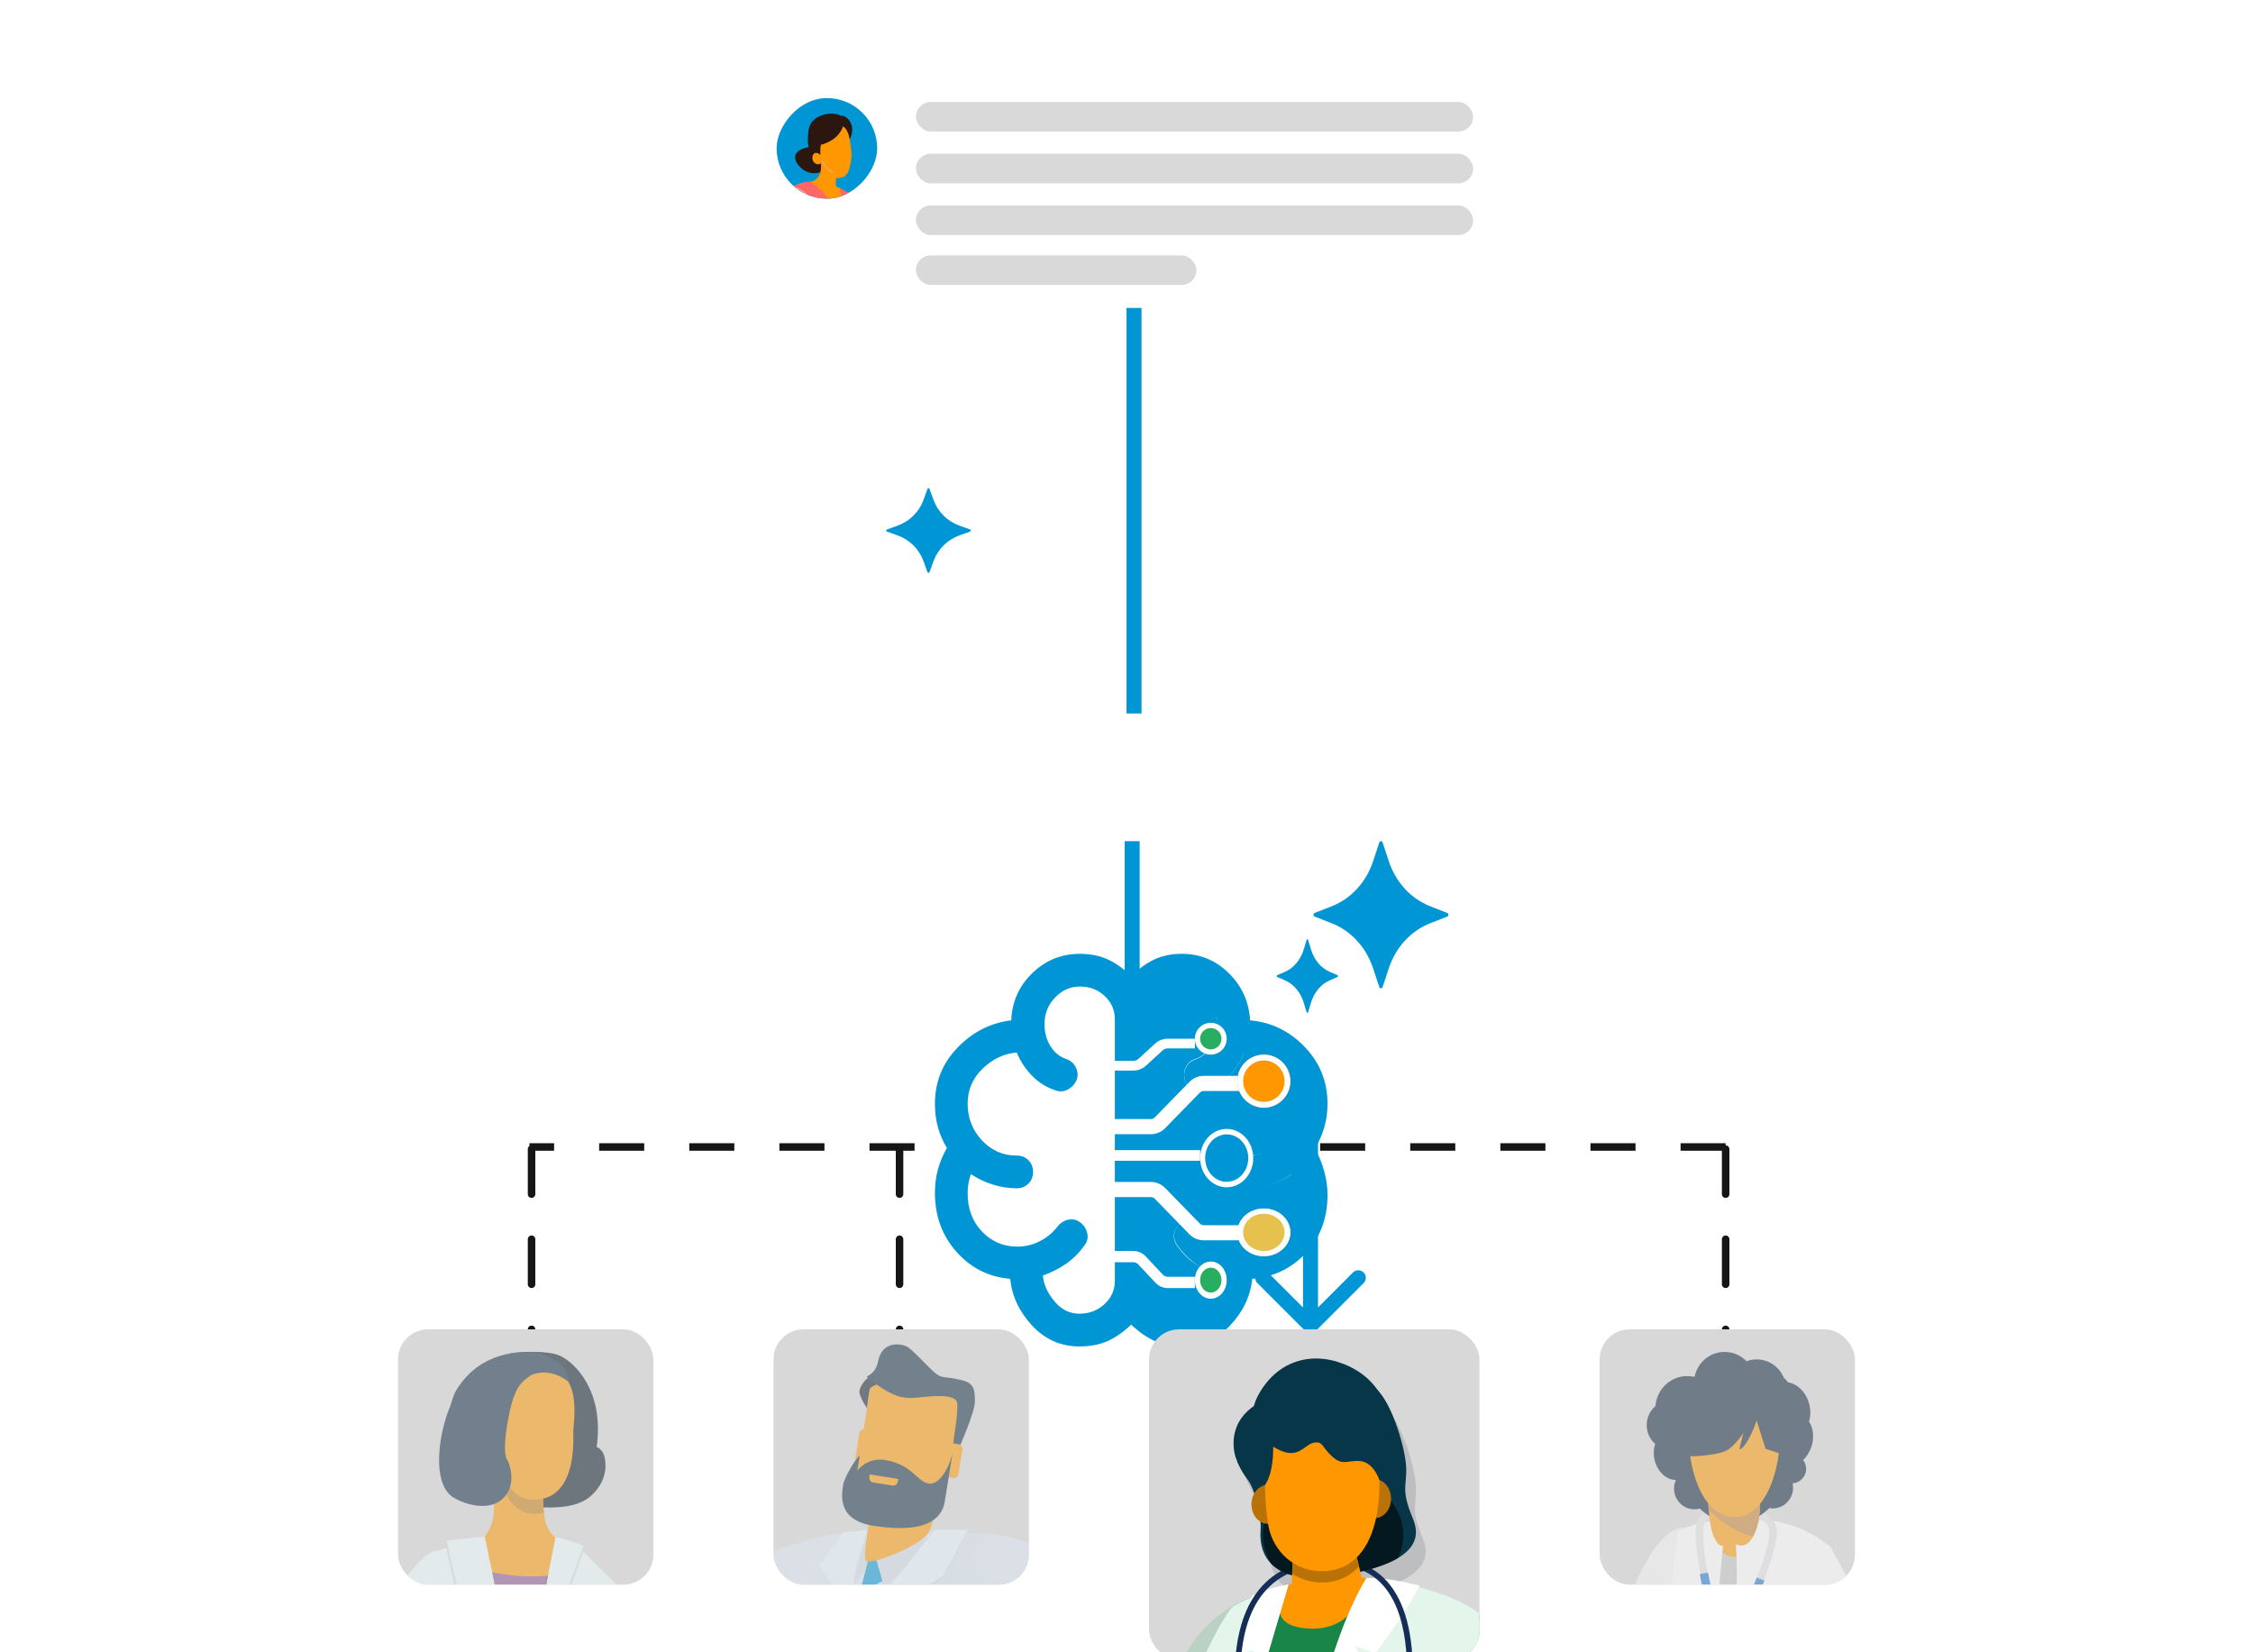 <svg width="300" height="220" viewBox="0 0 300 220" fill="none" xmlns="http://www.w3.org/2000/svg">
<g clip-path="url(#clip0_839_1915)">
<path d="M119.78 153.001L119.78 177" stroke="#161616" stroke-linecap="round" stroke-dasharray="6 6"/>
<path d="M229.78 153.001L229.78 177" stroke="#161616" stroke-linecap="round" stroke-dasharray="6 6"/>
<path d="M229.78 152.718L70.5 152.718" stroke="#161616" stroke-dasharray="6 6"/>
<path d="M70.78 153L70.78 177" stroke="#161616" stroke-linecap="round" stroke-dasharray="6 6"/>
<path d="M149.752 113L149.752 112L151.752 112L151.752 113L150.752 113L149.752 113ZM150.752 152.5L150.752 153.5L149.752 153.5L149.752 152.5L150.752 152.5ZM174.5 152.5L174.5 151.5L175.5 151.5L175.5 152.5L174.5 152.5ZM175.207 177.207C174.817 177.598 174.184 177.598 173.793 177.207L167.429 170.843C167.039 170.453 167.039 169.819 167.429 169.429C167.82 169.038 168.453 169.038 168.843 169.429L174.5 175.086L180.157 169.429C180.548 169.038 181.181 169.038 181.571 169.429C181.962 169.819 181.962 170.453 181.571 170.843L175.207 177.207ZM150.752 113L151.752 113L151.752 152.5L150.752 152.5L149.752 152.5L149.752 113L150.752 113ZM150.752 152.5L150.752 151.5L174.5 151.5L174.5 152.5L174.5 153.5L150.752 153.5L150.752 152.5ZM174.5 152.5L175.5 152.5L175.5 176.5L174.5 176.5L173.5 176.5L173.5 152.5L174.5 152.5Z" fill="#0096D6"/>
<g filter="url(#filter0_dd_839_1915)">
<rect x="98" y="5" width="104" height="36" rx="6" fill="white"/>
<rect x="121.961" y="10.578" width="74.198" height="3.938" rx="1.969" fill="#D9D9D9"/>
<rect x="121.961" y="17.469" width="74.198" height="3.938" rx="1.969" fill="#D9D9D9"/>
<rect x="121.961" y="24.359" width="74.198" height="3.938" rx="1.969" fill="#D9D9D9"/>
<rect x="121.961" y="31" width="37.351" height="3.938" rx="1.969" fill="#D9D9D9"/>
<g clip-path="url(#clip1_839_1915)">
<rect width="13.392" height="13.392" rx="6.696" transform="matrix(-1 0 0 1 116.803 10.059)" fill="#0096D6"/>
<path d="M117.725 24.754C117.965 24.712 120.644 24.826 120.887 24.577C123.2 22.795 125.731 22.161 125.781 21.65C125.832 21.139 125.71 20.394 126.139 19.939C126.57 19.485 126.596 18.088 126.861 18.05C127.125 18.012 127.341 18.485 127.232 19.039C127.124 19.593 127.067 19.973 127.497 19.7C127.926 19.427 129.695 17.642 129.842 18.053C129.988 18.464 127.877 20.457 128.631 19.921C129.385 19.385 130.217 18.498 130.472 18.873C130.727 19.248 129.916 19.646 130.217 19.717C130.517 19.787 130.037 20.572 129.644 20.954C129.602 21.232 130.575 20.444 130.354 21.059C130.133 21.674 128.828 22.259 128.426 22.692C128.025 23.124 126.482 23.569 126.289 23.643C126.089 23.769 121.319 27.778 120.597 27.931C119.874 28.082 117.472 27.855 117.472 27.855C117.472 27.855 116.735 27.408 116.732 27.252C116.73 27.096 117.726 24.755 117.726 24.755L117.725 24.754Z" fill="#FF9800"/>
<path d="M111.808 22.013C113.48 23.059 117.837 24.602 117.837 24.602C117.787 25.723 117.47 27.854 117.47 27.854C116.216 29.223 113.919 29.503 113.919 29.503C113.261 31.311 112.629 32.423 112.053 32.376C110.563 32.465 106.444 31.93 106.174 31.656C105.851 31.997 103.459 30.824 103.482 30.672C103.214 27.249 103.841 23.297 105.092 22.2C106.344 21.103 107.904 21.199 107.904 21.199L111.807 22.014L111.808 22.013Z" fill="#FF6666"/>
<path d="M113.065 15.666C114.236 13.682 112.623 12.235 112.01 12.436C110.702 11.697 107.907 12.312 107.667 14.318C107.427 16.325 107.719 16.582 107.719 16.582C106.146 16.834 105.131 17.772 106.545 19.247C107.958 20.721 109.756 19.745 109.756 19.745L113.065 15.668L113.065 15.666Z" fill="#2B1710"/>
<path d="M112.256 13.822C111.592 15.804 109.325 16.274 109.297 16.27C109.162 17.047 109.262 17.617 109.262 17.617C108.637 17.115 108.161 17.374 108.174 18.067C108.188 18.759 108.991 19.112 109.303 18.711C109.447 19.899 109.062 21.002 107.905 21.199C110.608 22.885 111.914 26.268 111.914 26.268C112.296 24.224 111.808 22.013 111.808 22.013C111.45 21.94 111.127 22.013 111.357 20.718C112.27 20.719 112.517 20.502 112.809 20.099C113.102 19.695 113.514 18.103 113.347 17.009C113.18 15.916 113.137 14.372 112.256 13.823L112.256 13.822Z" fill="#FF9800"/>
<g style="mix-blend-mode:multiply">
<path d="M110.898 19.973C110.919 19.976 110.941 19.965 110.95 19.944C110.961 19.919 110.95 19.89 110.924 19.879C110.482 19.685 109.879 19.269 109.532 18.385L109.526 18.371C109.516 18.346 109.488 18.334 109.462 18.343C109.437 18.353 109.425 18.382 109.434 18.407L109.44 18.422C109.8 19.336 110.424 19.768 110.885 19.969C110.889 19.97 110.893 19.972 110.897 19.973L110.898 19.973Z" fill="#E0B3A8"/>
</g>
<g style="mix-blend-mode:multiply">
<path d="M106.303 31.142C106.329 31.146 106.354 31.129 106.359 31.104C106.36 31.094 106.573 30.082 107.678 28.309C108.473 27.033 108.745 25.578 108.405 24.419C108.097 23.369 107.322 22.543 106.102 21.966C106.078 21.954 106.048 21.965 106.037 21.99C106.025 22.014 106.036 22.044 106.06 22.055C107.253 22.62 108.01 23.425 108.311 24.448C108.644 25.58 108.376 27.005 107.594 28.258C106.479 30.048 106.264 31.075 106.263 31.085C106.257 31.111 106.275 31.137 106.301 31.143C106.301 31.143 106.302 31.143 106.303 31.143L106.303 31.142Z" fill="#D1D1D1"/>
</g>
<g style="mix-blend-mode:multiply">
<path d="M113.956 29.169C113.977 29.173 113.999 29.162 114.008 29.141C114.024 29.106 114.399 28.266 114.198 27.503C114.15 27.322 114.055 27.078 113.944 26.796C113.592 25.896 113.061 24.538 113.384 23.415C113.391 23.389 113.377 23.362 113.351 23.355C113.325 23.347 113.298 23.362 113.29 23.389C112.957 24.544 113.496 25.921 113.853 26.831C113.962 27.111 114.057 27.353 114.103 27.529C114.295 28.258 113.923 29.093 113.919 29.101C113.908 29.125 113.919 29.155 113.943 29.166C113.948 29.167 113.952 29.169 113.956 29.169Z" fill="#D1D1D1"/>
</g>
</g>
</g>
<path d="M151 41L151 95" stroke="#0096D6" stroke-width="2"/>
<g filter="url(#filter1_ddddd_839_1915)">
<path d="M143.824 75.238C142.555 75.238 141.443 75.725 140.49 76.697C139.537 77.671 139.062 78.862 139.062 80.274C139.062 81.394 139.331 82.379 139.867 83.231C140.405 84.082 141.112 84.654 141.993 84.946C142.578 85.141 143.006 85.518 143.275 86.077C143.544 86.636 143.58 87.185 143.385 87.719C143.141 88.302 142.737 88.74 142.176 89.033C141.616 89.326 141.042 89.35 140.454 89.107C139.282 88.718 138.257 88.072 137.378 87.172C136.499 86.271 135.815 85.237 135.326 84.069C133.617 84.214 132.09 84.933 130.747 86.222C129.404 87.512 128.731 89.082 128.731 90.93C128.731 92.778 129.366 94.458 130.635 95.821C131.905 97.184 133.468 97.865 135.324 97.865C135.959 97.865 136.483 98.073 136.898 98.486C137.313 98.9 137.522 99.422 137.522 100.055C137.522 100.687 137.313 101.21 136.898 101.625C136.483 102.039 135.959 102.246 135.324 102.246C134.201 102.246 133.113 102.076 132.064 101.735C131.014 101.395 130.048 100.933 129.169 100.347C129.023 100.736 128.913 101.15 128.839 101.588C128.765 102.025 128.729 102.463 128.729 102.901C128.729 104.995 129.377 106.709 130.671 108.049C131.965 109.387 133.541 110.055 135.396 110.055C136.47 110.055 137.484 109.812 138.437 109.325C139.39 108.838 140.183 108.181 140.818 107.354C141.208 106.867 141.697 106.563 142.284 106.443C142.87 106.322 143.408 106.454 143.896 106.845C144.385 107.233 144.69 107.72 144.811 108.306C144.933 108.889 144.8 109.425 144.408 109.912C143.724 110.886 142.906 111.7 141.953 112.356C141 113.013 139.962 113.536 138.838 113.925C138.937 115.093 139.448 116.237 140.377 117.357C141.305 118.476 142.428 119.037 143.747 119.037C145.065 119.037 146.189 118.61 147.117 117.759C148.045 116.907 148.509 115.873 148.509 114.656V79.619C148.509 78.402 148.059 77.369 147.155 76.516C146.251 75.665 145.139 75.238 143.821 75.238H143.824Z" fill="white"/>
<path d="M165.935 97.865C167.791 97.865 169.354 97.184 170.623 95.821C171.892 94.458 172.527 92.828 172.527 90.931C172.527 89.034 171.843 87.499 170.476 86.186C169.108 84.872 167.545 84.166 165.787 84.068C165.298 85.236 164.603 86.27 163.7 87.171C162.796 88.071 161.758 88.739 160.586 89.179C160 89.422 159.438 89.409 158.9 89.143C158.362 88.875 157.996 88.451 157.801 87.865C157.606 87.282 157.63 86.71 157.875 86.15C158.119 85.591 158.534 85.213 159.119 85.019C159.998 84.727 160.718 84.143 161.281 83.267C161.843 82.392 162.124 81.393 162.124 80.274C162.124 78.862 161.66 77.671 160.731 76.697C159.803 75.723 158.705 75.238 157.435 75.238C156.166 75.238 155.066 75.665 154.139 76.516C153.211 77.367 152.747 78.402 152.747 79.619V114.656C152.747 115.873 153.223 116.906 154.175 117.759C155.128 118.61 156.263 119.037 157.581 119.037C158.9 119.037 159.949 118.476 160.877 117.357C161.805 116.238 162.319 115.094 162.415 113.925C161.292 113.537 160.243 113.014 159.265 112.357C158.288 111.7 157.458 110.885 156.774 109.913C156.384 109.377 156.236 108.829 156.335 108.271C156.433 107.71 156.75 107.236 157.288 106.848C157.826 106.459 158.375 106.311 158.936 106.41C159.496 106.508 159.974 106.823 160.364 107.359C160.998 108.235 161.781 108.905 162.709 109.367C163.637 109.83 164.662 110.06 165.785 110.06C167.642 110.06 169.229 109.428 170.547 108.163C171.866 106.898 172.525 105.219 172.525 103.127C172.525 102.689 172.476 102.238 172.379 101.776C172.281 101.313 172.184 100.84 172.086 100.353C171.207 100.985 170.243 101.461 169.191 101.776C168.142 102.093 167.054 102.25 165.931 102.25C165.297 102.25 164.772 102.042 164.357 101.629C163.942 101.215 163.734 100.693 163.734 100.058C163.734 99.424 163.942 98.903 164.357 98.49C164.772 98.076 165.297 97.869 165.931 97.869L165.935 97.865Z" fill="#0096D6"/>
<path d="M172.755 103.446C172.755 103.011 172.706 102.562 172.611 102.103C172.514 101.643 172.418 101.172 172.321 100.688C171.453 101.316 170.501 101.789 169.463 102.103C168.426 102.418 167.352 102.573 166.243 102.573V102.095C167.307 102.095 168.334 101.946 169.324 101.645L169.325 101.644C170.313 101.346 171.217 100.897 172.042 100.3L172.642 99.865L172.788 100.593C172.837 100.835 172.885 101.073 172.933 101.308L173.077 102.003L173.078 102.005C173.179 102.494 173.232 102.975 173.232 103.446C173.232 105.635 172.542 107.437 171.132 108.798C169.74 110.142 168.054 110.818 166.099 110.818C164.922 110.818 163.836 110.574 162.848 110.078C161.86 109.583 161.029 108.865 160.359 107.934C160.035 107.485 159.666 107.254 159.253 107.181C158.849 107.11 158.434 107.207 157.988 107.532C157.54 107.858 157.309 108.227 157.237 108.643V108.643C157.166 109.048 157.263 109.464 157.587 109.912L157.589 109.915L157.591 109.918C158.234 110.837 159.011 111.607 159.927 112.227C160.858 112.856 161.857 113.358 162.928 113.731L163.277 113.852L163.247 114.222C163.142 115.502 162.584 116.729 161.62 117.899C160.63 119.101 159.467 119.743 157.998 119.743C156.582 119.743 155.347 119.278 154.316 118.35L154.316 118.35C153.28 117.416 152.747 116.262 152.747 114.909V80.072C152.747 78.724 153.265 77.569 154.275 76.635C155.279 75.707 156.482 75.238 157.854 75.238C159.246 75.238 160.454 75.781 161.454 76.838C162.46 77.9 162.96 79.204 162.96 80.724C162.96 81.92 162.661 83.004 162.052 83.958C161.446 84.909 160.652 85.566 159.668 85.895H159.667C159.217 86.046 158.912 86.327 158.725 86.757C158.543 87.177 158.515 87.596 158.64 88.033L158.667 88.12V88.121C158.821 88.585 159.098 88.905 159.511 89.113C159.912 89.313 160.323 89.328 160.781 89.136L160.789 89.133L160.797 89.13C161.89 88.717 162.857 88.09 163.702 87.243C164.551 86.391 165.202 85.415 165.661 84.312L165.791 83.999L166.128 84.018C167.987 84.123 169.636 84.878 171.062 86.257C172.502 87.65 173.233 89.298 173.233 91.319C173.233 93.323 172.563 95.062 171.226 96.507C169.929 97.91 168.327 98.641 166.447 98.69L166.441 98.696H166.243C165.732 98.696 165.339 98.86 165.026 99.174C164.713 99.488 164.55 99.88 164.55 100.395C164.55 100.909 164.713 101.304 165.026 101.618C165.339 101.932 165.732 102.095 166.243 102.095V102.573C165.617 102.573 165.098 102.367 164.689 101.956C164.279 101.545 164.073 101.025 164.073 100.395C164.073 99.764 164.279 99.246 164.689 98.835C165.098 98.424 165.617 98.218 166.243 98.218L166.247 98.214C168.023 98.214 169.527 97.578 170.758 96.307L170.877 96.182C172.091 94.869 172.717 93.306 172.755 91.495L172.757 91.319C172.757 89.492 172.123 88.003 170.855 86.724L170.731 86.601C169.38 85.295 167.837 84.593 166.101 84.496C165.619 85.657 164.932 86.686 164.04 87.581L163.871 87.746C163.019 88.558 162.05 89.168 160.964 89.578C160.422 89.805 159.9 89.807 159.399 89.589L159.3 89.542C158.768 89.276 158.407 88.853 158.215 88.272C158.022 87.692 158.046 87.123 158.288 86.566C158.529 86.01 158.939 85.635 159.517 85.442C160.33 85.169 161.006 84.642 161.545 83.86L161.651 83.7C162.172 82.884 162.448 81.96 162.48 80.931L162.483 80.724C162.483 79.364 162.053 78.21 161.193 77.259L161.109 77.167C160.192 76.199 159.107 75.717 157.854 75.717C156.6 75.717 155.514 76.141 154.599 76.987L154.514 77.067C153.654 77.898 153.224 78.9 153.224 80.072V114.909C153.224 116.119 153.693 117.146 154.634 117.994C155.546 118.814 156.626 119.238 157.876 119.263L157.998 119.265C159.259 119.265 160.271 118.741 161.166 117.697L161.252 117.594C162.14 116.516 162.644 115.415 162.761 114.291L162.771 114.182C161.732 113.82 160.756 113.341 159.843 112.744L159.661 112.623C158.695 111.97 157.876 111.159 157.201 110.193C156.84 109.693 156.689 109.184 156.752 108.664L156.767 108.56C156.858 108.038 157.138 107.591 157.611 107.219L157.708 107.145C158.239 106.759 158.782 106.612 159.335 106.71C159.889 106.807 160.36 107.121 160.746 107.654C161.372 108.524 162.145 109.191 163.061 109.65C163.921 110.081 164.864 110.31 165.892 110.337L166.099 110.339C167.875 110.339 169.402 109.749 170.679 108.569L170.802 108.453C172.104 107.196 172.755 105.526 172.755 103.446Z" fill="#0096D6"/>
<path d="M143.73 123.276C141.261 123.276 139.168 122.356 137.45 120.516C135.732 118.676 134.752 116.596 134.51 114.272C131.655 114.029 129.27 112.832 127.359 110.678C125.448 108.525 124.49 105.899 124.49 102.801C124.49 101.736 124.624 100.708 124.89 99.715C125.157 98.721 125.557 97.766 126.088 96.846C125.555 95.975 125.157 95.055 124.89 94.086C124.624 93.117 124.49 92.077 124.49 90.964C124.49 88.06 125.495 85.567 127.504 83.486C129.512 81.404 131.897 80.195 134.655 79.856C134.752 77.387 135.684 75.294 137.45 73.576C139.217 71.86 141.335 71 143.803 71C145.208 71 146.454 71.253 147.543 71.762C148.632 72.271 149.661 73.009 150.63 73.978C151.599 73.009 152.614 72.271 153.679 71.762C154.743 71.253 155.979 71 157.381 71C159.801 71 161.883 71.86 163.626 73.578C165.368 75.295 166.312 77.389 166.457 79.858C169.263 80.1 171.684 81.273 173.717 83.379C175.75 85.486 176.766 88.015 176.766 90.966C176.766 92.079 176.621 93.132 176.33 94.124C176.039 95.117 175.628 96.048 175.097 96.919C175.628 97.888 176.041 98.903 176.33 99.968C176.621 101.032 176.766 102.072 176.766 103.09C176.766 106.188 175.81 108.765 173.897 110.823C171.986 112.88 169.601 114.029 166.746 114.272C166.504 116.594 165.512 118.676 163.768 120.516C162.026 122.356 159.944 123.276 157.524 123.276C156.073 123.276 154.813 123.033 153.748 122.549C152.684 122.065 151.642 121.34 150.626 120.371C149.61 121.34 148.568 122.066 147.504 122.549C146.439 123.033 145.18 123.276 143.728 123.276H143.73ZM152.808 79.713V114.563C152.808 115.774 153.279 116.8 154.223 117.649C155.168 118.496 156.292 118.92 157.599 118.92C158.906 118.92 159.946 118.362 160.866 117.249C161.786 116.136 162.294 114.998 162.39 113.836C161.277 113.449 160.237 112.929 159.268 112.276C158.299 111.623 157.477 110.812 156.799 109.845C156.412 109.312 156.266 108.767 156.364 108.211C156.461 107.654 156.775 107.183 157.308 106.796C157.841 106.409 158.386 106.263 158.941 106.36C159.497 106.456 159.97 106.772 160.357 107.305C160.986 108.176 161.761 108.842 162.681 109.302C163.601 109.762 164.617 109.991 165.73 109.991C167.57 109.991 169.143 109.362 170.45 108.104C171.757 106.847 172.41 105.176 172.41 103.096C172.41 102.66 172.361 102.211 172.266 101.751C172.168 101.291 172.072 100.82 171.975 100.336C171.103 100.965 170.148 101.438 169.106 101.751C168.066 102.067 166.988 102.223 165.875 102.223C165.246 102.223 164.726 102.016 164.315 101.605C163.903 101.194 163.697 100.674 163.697 100.043C163.697 99.412 163.903 98.894 164.315 98.483C164.726 98.072 165.246 97.865 165.875 97.865C167.715 97.865 169.263 97.188 170.521 95.832C171.779 94.477 172.408 92.855 172.408 90.968C172.408 89.081 171.73 87.555 170.375 86.248C169.019 84.941 167.471 84.239 165.728 84.142C165.244 85.304 164.555 86.332 163.659 87.228C162.764 88.124 161.735 88.788 160.573 89.226C159.993 89.468 159.435 89.455 158.902 89.19C158.369 88.923 158.006 88.501 157.813 87.919C157.62 87.339 157.644 86.77 157.886 86.212C158.128 85.657 158.54 85.281 159.12 85.088C159.991 84.797 160.704 84.217 161.262 83.346C161.819 82.475 162.097 81.481 162.097 80.368C162.097 78.964 161.637 77.779 160.717 76.811C159.797 75.842 158.709 75.359 157.451 75.359C156.193 75.359 155.102 75.784 154.184 76.63C153.264 77.477 152.804 78.506 152.804 79.717L152.808 79.713ZM148.45 114.563V79.713C148.45 78.502 148.003 77.475 147.108 76.626C146.212 75.78 145.11 75.356 143.803 75.356C142.497 75.356 141.444 75.84 140.499 76.807C139.555 77.775 139.084 78.96 139.084 80.364C139.084 81.478 139.35 82.458 139.882 83.304C140.415 84.151 141.115 84.72 141.988 85.011C142.568 85.204 142.992 85.58 143.259 86.135C143.526 86.691 143.561 87.237 143.368 87.769C143.126 88.349 142.726 88.784 142.17 89.075C141.614 89.366 141.046 89.391 140.464 89.149C139.301 88.762 138.286 88.12 137.415 87.224C136.543 86.329 135.866 85.3 135.381 84.138C133.688 84.282 132.175 84.998 130.844 86.28C129.512 87.562 128.846 89.124 128.846 90.962C128.846 92.8 129.475 94.471 130.735 95.826C131.992 97.182 133.541 97.86 135.381 97.86C136.01 97.86 136.53 98.066 136.941 98.477C137.353 98.888 137.559 99.408 137.559 100.037C137.559 100.666 137.353 101.186 136.941 101.599C136.53 102.01 136.01 102.217 135.381 102.217C134.268 102.217 133.19 102.048 132.15 101.708C131.11 101.37 130.153 100.91 129.281 100.328C129.137 100.715 129.028 101.126 128.955 101.562C128.882 101.997 128.846 102.433 128.846 102.868C128.846 104.95 129.488 106.655 130.77 107.988C132.053 109.319 133.615 109.984 135.453 109.984C136.517 109.984 137.522 109.742 138.466 109.257C139.41 108.773 140.197 108.119 140.826 107.297C141.213 106.813 141.697 106.511 142.277 106.39C142.857 106.27 143.39 106.402 143.875 106.79C144.359 107.177 144.661 107.661 144.782 108.243C144.902 108.823 144.77 109.357 144.382 109.841C143.704 110.81 142.893 111.619 141.949 112.272C141.004 112.926 139.975 113.446 138.862 113.832C138.96 114.994 139.467 116.132 140.387 117.245C141.306 118.359 142.42 118.916 143.727 118.916C145.033 118.916 146.147 118.492 147.066 117.645C147.986 116.799 148.446 115.77 148.446 114.559L148.45 114.563Z" fill="#0096D6"/>
<path d="M159.105 82.303V83.593H155.491C155.242 83.593 155.003 83.683 154.826 83.845L152.568 85.912C152.128 86.315 151.53 86.541 150.907 86.541H145.683V85.251H150.907C151.157 85.251 151.395 85.161 151.572 84.999L153.83 82.932C154.27 82.529 154.868 82.303 155.491 82.303H159.105Z" fill="white"/>
<path d="M159.105 115.505V114H155.491C155.242 114 155.003 113.894 154.826 113.706L152.568 111.294C152.128 110.824 151.53 110.56 150.907 110.56H145.683V112.065H150.907C151.157 112.065 151.395 112.171 151.572 112.359L153.83 114.77C154.27 115.241 154.868 115.505 155.491 115.505H159.105Z" fill="white"/>
<path d="M165.463 87.248V89.263H160.281C160.086 89.263 159.899 89.342 159.761 89.484L155.155 94.207C154.648 94.727 153.961 95.019 153.245 95.019H144.977V93.004H153.245C153.44 93.004 153.628 92.925 153.766 92.783L158.372 88.059C158.878 87.54 159.565 87.248 160.281 87.248H165.463Z" fill="white"/>
<path d="M165.463 109.147V107.132H160.281C160.086 107.132 159.899 107.053 159.761 106.911L155.155 102.188C154.648 101.668 153.961 101.376 153.245 101.376H144.977V103.391H153.245C153.44 103.391 153.628 103.47 153.766 103.612L158.372 108.336C158.878 108.855 159.565 109.147 160.281 109.147H165.463Z" fill="white"/>
<path d="M163.343 82.303C163.343 83.473 162.394 84.422 161.224 84.422C160.053 84.422 159.104 83.473 159.104 82.303C159.104 81.132 160.053 80.184 161.224 80.184C162.394 80.184 163.343 81.132 163.343 82.303Z" fill="#27AE60"/>
<path d="M162.648 82.303C162.648 81.516 162.01 80.879 161.224 80.879C160.437 80.879 159.8 81.516 159.8 82.303C159.8 83.089 160.437 83.727 161.224 83.727V84.422L161.115 84.419C159.995 84.362 159.104 83.437 159.104 82.303C159.105 81.132 160.053 80.184 161.224 80.184C162.394 80.184 163.343 81.132 163.343 82.303L163.34 82.412C163.283 83.532 162.358 84.422 161.224 84.422V83.727C162.01 83.727 162.648 83.089 162.648 82.303Z" fill="white"/>
<path d="M163.343 114.445C163.343 115.811 162.394 116.918 161.224 116.918C160.053 116.918 159.104 115.811 159.104 114.445C159.104 113.08 160.053 111.973 161.224 111.973C162.394 111.973 163.343 113.08 163.343 114.445Z" fill="#27AE60"/>
<path d="M162.648 114.445C162.648 113.528 162.01 112.784 161.224 112.784C160.437 112.784 159.8 113.528 159.8 114.445C159.8 115.362 160.437 116.106 161.224 116.106V116.918L161.115 116.914C159.995 116.848 159.104 115.768 159.104 114.445C159.105 113.08 160.053 111.973 161.224 111.973C162.394 111.973 163.343 113.08 163.343 114.445L163.34 114.572C163.283 115.879 162.358 116.918 161.224 116.918V116.106C162.01 116.106 162.648 115.362 162.648 114.445Z" fill="white"/>
<path d="M171.821 87.954C171.821 89.905 170.24 91.486 168.289 91.486C166.338 91.486 164.757 89.905 164.757 87.954C164.757 86.003 166.338 84.422 168.289 84.422C170.24 84.422 171.821 86.003 171.821 87.954Z" fill="#FF9800"/>
<path d="M171.049 87.954C171.049 86.43 169.813 85.195 168.289 85.194C166.765 85.194 165.529 86.43 165.529 87.954C165.529 89.478 166.765 90.714 168.289 90.714V91.486L168.198 91.485C166.319 91.437 164.806 89.923 164.758 88.045L164.757 87.954C164.757 86.003 166.338 84.422 168.289 84.422L168.38 84.423C170.289 84.471 171.821 86.034 171.821 87.954L171.82 88.045C171.772 89.954 170.209 91.486 168.289 91.486V90.714C169.813 90.714 171.049 89.478 171.049 87.954Z" fill="white"/>
<path d="M166.876 98.197C166.876 100.343 165.294 102.083 163.344 102.083C161.393 102.083 159.812 100.343 159.812 98.197C159.812 96.052 161.393 94.312 163.344 94.312C165.294 94.312 166.876 96.052 166.876 98.197Z" fill="#0096D6"/>
<path d="M166.214 98.198C166.214 96.454 164.929 95.04 163.344 95.04C161.759 95.04 160.474 96.454 160.474 98.198C160.474 99.941 161.759 101.354 163.344 101.354V102.083L163.253 102.082C161.374 102.029 159.86 100.364 159.813 98.298L159.812 98.198C159.812 96.052 161.393 94.312 163.344 94.312L163.435 94.313C165.344 94.366 166.876 96.085 166.876 98.198L166.875 98.298C166.826 100.397 165.264 102.083 163.344 102.083V101.354C164.929 101.354 166.214 99.941 166.214 98.198Z" fill="white"/>
<path d="M171.821 108.087C171.821 109.843 170.24 111.266 168.289 111.266C166.338 111.266 164.757 109.843 164.757 108.087C164.757 106.331 166.338 104.908 168.289 104.908C170.24 104.908 171.821 106.331 171.821 108.087Z" fill="#E7C14D"/>
<path d="M171.049 108.087C171.049 106.715 169.813 105.604 168.289 105.604C166.765 105.604 165.529 106.715 165.529 108.087C165.529 109.459 166.765 110.571 168.289 110.571V111.266L168.198 111.265C166.319 111.222 164.806 109.86 164.758 108.169L164.757 108.087C164.757 106.331 166.338 104.908 168.289 104.908L168.38 104.909C170.289 104.953 171.821 106.359 171.821 108.087L171.82 108.169C171.772 109.887 170.209 111.266 168.289 111.266V110.571C169.813 110.571 171.049 109.459 171.049 108.087Z" fill="white"/>
<path d="M159.811 97.138V98.55H147.096V97.138H159.811Z" fill="white"/>
</g>
<path d="M123.776 65.099L124.296 66.54C124.873 68.141 126.133 69.401 127.734 69.978L129.175 70.498C129.306 70.545 129.306 70.729 129.175 70.776L127.734 71.296C126.133 71.873 124.873 73.134 124.296 74.734L123.776 76.175C123.729 76.306 123.545 76.306 123.497 76.175L122.978 74.734C122.4 73.134 121.14 71.873 119.54 71.296L118.098 70.776C117.967 70.729 117.967 70.545 118.098 70.498L119.54 69.978C121.14 69.401 122.4 68.141 122.978 66.54L123.497 65.099C123.545 64.967 123.73 64.967 123.776 65.099Z" fill="#0096D6"/>
<path d="M183.66 112.17L182.832 114.677C181.913 117.46 179.904 119.651 177.354 120.654L175.055 121.556C174.848 121.638 174.848 121.959 175.055 122.04L177.354 122.942C179.904 123.945 181.913 126.136 182.832 128.919L183.66 131.426C183.735 131.652 184.029 131.652 184.103 131.426L184.93 128.919C185.85 126.136 187.858 123.945 190.409 122.942L192.707 122.04C192.914 121.958 192.914 121.637 192.707 121.556L190.409 120.654C187.858 119.651 185.85 117.46 184.93 114.677L184.103 112.17C184.029 111.943 183.735 111.943 183.66 112.17Z" fill="#0096D6"/>
<path d="M173.982 125.149L173.605 126.402C173.187 127.793 172.274 128.888 171.115 129.39L170.071 129.842C169.977 129.883 169.977 130.043 170.071 130.084L171.115 130.536C172.274 131.037 173.187 132.133 173.605 133.524L173.982 134.777C174.016 134.89 174.149 134.89 174.184 134.777L174.56 133.524C174.978 132.133 175.891 131.037 177.05 130.536L178.094 130.084C178.189 130.043 178.189 129.883 178.094 129.842L177.05 129.39C175.891 128.888 174.978 127.793 174.56 126.402L174.184 125.149C174.149 125.036 174.015 125.036 173.982 125.149Z" fill="#0096D6"/>
<g clip-path="url(#clip2_839_1915)">
<rect x="53" y="177" width="34" height="34" rx="4" fill="#D8D8D8"/>
<g opacity="0.5">
<path d="M57.679 206.605C57.679 206.605 58.8 217.964 58.319 221.829L55.55 251.173H79.451C79.451 251.173 78.11 226.168 78.11 224.274C78.11 222.381 77.716 206.605 77.716 206.605L73.969 204.712L64.542 204.593L57.68 206.605L57.679 206.605Z" fill="#EEFBFF"/>
<path d="M64.147 204.772L59.43 206.093C59.43 206.093 61.318 215.523 62.445 216.65C63.572 217.777 62.254 218.622 63.2 219.568C64.147 220.515 69.392 227.627 69.392 227.627L64.147 204.771V204.772Z" fill="#7C7C7C" fill-opacity="0.23"/>
<path d="M74.205 205.081L69.394 227.627C69.394 227.627 74.51 218.586 74.948 218.149C75.385 217.711 74.948 215.861 74.948 214.994C74.948 214.126 77.669 206.582 77.669 206.582C77.669 206.582 75.184 205.081 74.206 205.081H74.205Z" fill="#7C7C7C" fill-opacity="0.23"/>
<path d="M64.54 204.594L59.492 205.107C59.492 205.107 61.318 214.392 62.444 215.52C63.571 216.646 62.253 217.491 63.2 218.438C64.146 219.385 69.392 227.628 69.392 227.628L64.54 204.594Z" fill="#EEFBFF"/>
<path d="M73.969 204.713L69.394 227.628C69.394 227.628 74.51 217.456 74.948 217.018C75.385 216.581 74.948 214.731 74.948 213.863C74.948 212.996 77.716 205.818 77.716 205.818C77.716 205.818 74.948 204.713 73.969 204.713Z" fill="#EEFBFF"/>
<path d="M68.052 180.17C68.052 180.17 72.666 179.605 74.638 180.546C76.609 181.487 80.475 185.287 79.449 192.662C79.449 192.662 80.277 192.925 80.514 194.054C80.751 195.183 80.77 197.196 78.818 199.058C76.865 200.921 73.572 200.714 71.876 200.714C70.18 200.714 65.408 199.284 64.186 196.65C62.964 194.016 68.051 180.17 68.051 180.17H68.052Z" fill="#031322"/>
<path d="M70.287 181.242C69.05 181.126 68.019 181.694 67.191 182.627C66.144 185.709 64.469 190.981 64.08 194.234C64.251 195.543 64.683 196.841 65.306 197.868C65.415 198.047 65.528 198.218 65.647 198.38C67.283 199.667 69.689 200.444 71.167 200.655C75.767 200.037 77.061 195.789 76.947 191.107C76.916 189.845 77.817 185.917 75.865 183.379C74.553 181.674 72.293 181.045 70.287 181.242Z" fill="#031322"/>
<path d="M65.687 197.377C65.687 197.377 65.923 200.572 65.687 202.031C65.45 203.491 64.543 204.595 64.543 204.595L69.394 227.629L73.969 204.714C73.969 204.714 72.834 204.018 72.51 202.032C72.186 200.047 72.194 194.933 72.194 194.933L65.686 197.378L65.687 197.377Z" fill="#FF9800"/>
<path d="M69.394 227.628L72.955 209.791C70.239 210.086 67.546 209.744 65.54 209.333L69.394 227.628V227.628Z" fill="#8C4F92"/>
<path d="M72.955 209.79C72.93 209.792 72.905 209.796 72.879 209.798C71.987 213.442 69.95 221.522 69.256 222.216C68.588 222.883 66.553 213.982 65.545 209.333C65.543 209.333 65.542 209.333 65.54 209.332L69.394 227.628L72.955 209.79Z" fill="#693A6E"/>
<path d="M66.71 196.992C67.406 199.707 69.095 202.256 72.31 201.41C72.349 201.4 72.386 201.389 72.425 201.377C72.187 199.108 72.194 194.932 72.194 194.932L66.71 196.992Z" fill="#C97C09"/>
<path d="M71.167 181.877C71.167 181.877 73.967 181.443 75.505 183.691C77.043 185.939 76.333 189.726 76.333 190.672C76.333 191.619 76.787 198.481 72.31 199.546C67.832 200.611 66.315 195.721 66.315 192.763C66.315 189.805 67.415 182.247 71.167 181.877Z" fill="#FF9800"/>
<path d="M38.195 214.257C38.195 214.257 44.584 230.664 47.03 231.926C49.476 233.189 58.437 219.541 58.437 219.541C58.437 219.541 58.783 206.606 57.679 206.606C56.575 206.606 52.034 212.007 50.728 215.255C49.399 218.559 49.446 220.229 47.661 217.018C45.837 213.738 42.632 209.332 42.632 209.332C40.791 211.173 38.195 214.257 38.195 214.257Z" fill="#EEFBFF"/>
<path d="M75.657 183.956C75.657 183.956 73.43 181.977 70.709 183.09C69.762 183.84 68.659 184.204 67.853 188.03C66.631 193.828 67.616 194.498 67.616 194.498C67.616 194.498 68.916 197.18 67.241 199.231C65.565 201.282 62.278 200.507 60.438 199.428C57.761 197.859 58.238 192.418 59.364 188.857C59.522 188.36 59.599 188.065 59.783 187.65C60.137 186.849 60.254 185.928 60.765 185.087C62.422 182.361 65.438 179.871 70.771 180.005C70.771 180.005 75.657 180.616 75.657 183.956Z" fill="#0C2741"/>
<path d="M77.669 206.583C77.669 206.583 76.856 215.599 78.084 222.465C78.393 224.191 83.156 224.957 85.758 226.916C90.096 230.182 93.12 234.59 93.891 236.341C95.649 235.548 95.639 227.628 94.676 224.483C93.629 222.393 77.669 206.583 77.669 206.583Z" fill="#EEFBFF"/>
</g>
</g>
<g clip-path="url(#clip3_839_1915)">
<rect x="103" y="177" width="34" height="34" rx="4" fill="#D8D8D8"/>
<g opacity="0.5" clip-path="url(#clip4_839_1915)">
<path d="M103.54 284.128L107.414 283.535L107.713 273.439L111.586 283.237L131.451 280.071C131.451 280.071 131.849 259.089 128.869 248.995L135.611 222.869C135.611 222.869 141.556 204.386 130.166 204.15C118.779 203.916 115.186 202.804 106.001 205.5C75.932 214.326 94.791 251.375 103.54 284.131V284.128Z" fill="#DBE7F3"/>
<path d="M116.356 208.237C116.356 208.237 109.373 226.803 115.333 245.049C115.805 246.486 117.743 247.245 117.743 247.245L119.808 244.733C119.808 244.733 116.033 223.581 116.356 208.237Z" fill="#0096D6"/>
<path d="M116.708 207.751L117.555 211.538L124.076 205.384V204.435L116.708 207.751Z" fill="#D1DBEA"/>
<path d="M115.309 204.159L113.521 211.286L115.904 208.317L115.309 204.159Z" fill="#D1DBEA"/>
<path d="M134.579 222.326L142.039 243.738L133.783 255.674C133.783 255.674 137.577 260.667 138.998 259.98C148.832 255.229 156 240.397 156 240.397L145.254 211.339C145.254 211.339 141.099 205.231 131.842 204.214C125.133 203.48 134.039 220.545 134.575 222.323L134.579 222.326Z" fill="#DBE7F3"/>
<path d="M124.884 199.856C124.637 201.033 124.203 202.854 123.728 203.916C122.985 205.571 117 208 115.558 207.942C114.566 208.178 115.808 202.964 115.808 201.785C115.808 200.879 116.39 201.162 115.688 199.86H124.884V199.856Z" fill="#FF9800"/>
<path d="M113.886 197.216C113.719 198.235 114.416 199.187 115.433 199.35L123.738 200.676C124.755 200.839 125.714 200.148 125.88 199.132L127.852 186.876C128.019 185.863 127.325 184.905 126.302 184.742L118 183.419C116.983 183.253 116.025 183.944 115.861 184.96L113.889 197.213L113.886 197.216Z" fill="#FF9800"/>
<path d="M115.438 187.487C115.438 187.487 114.514 186.124 114.427 185.362C114.381 184.979 114.967 183.643 115.974 183.253C116.985 182.866 117.589 183.984 117.589 183.984C117.589 183.984 115.984 184.564 115.86 184.859C115.734 185.154 115.438 187.487 115.438 187.487Z" fill="#081B28"/>
<path d="M127.809 192.526C127.809 192.526 129.821 188.019 129.812 186.606C129.803 185.187 129.803 184.208 128.138 183.784C125.645 183.151 125.525 183.683 124.419 182.718C123.312 181.76 121.396 179.559 120.668 179.251C119.448 178.742 117.396 178.846 116.939 181.211C116.6 182.955 115.42 183.207 115.442 183.277C115.506 183.504 115.935 183.781 116.674 184.309C118.798 185.829 120.144 186.28 121.984 186.099C123.827 185.924 127.279 185.454 127.454 186.818C127.63 188.181 126.835 192.139 126.937 192.471C127.044 192.803 127.464 192.714 127.812 192.529L127.809 192.526Z" fill="#0B2A3F"/>
<path d="M124.6 195.788C124.548 196.125 124.779 196.445 125.118 196.5L126.911 196.786C127.25 196.841 127.571 196.611 127.626 196.273L128.153 193.005C128.206 192.668 127.975 192.345 127.636 192.293L125.839 192.007C125.5 191.955 125.18 192.182 125.127 192.52L124.597 195.788H124.6Z" fill="#FF9800"/>
<path d="M113.907 194.074C113.849 194.415 114.083 194.734 114.422 194.786L116.213 195.075C116.555 195.13 116.872 194.9 116.928 194.559L117.451 191.295C117.504 190.957 117.276 190.638 116.937 190.583L115.143 190.294C114.804 190.242 114.484 190.475 114.431 190.813L113.907 194.077V194.074Z" fill="#FF9800"/>
<path d="M126.838 193.475C126.838 193.475 126.061 198.296 125.802 199.908C125.568 201.364 124.471 204.462 116.228 203.139C111.346 202.362 112.101 198.815 112.289 197.642C112.431 196.749 113.879 194.234 114.477 193.804C114.499 193.791 114.157 195.797 114.157 195.797C114.157 195.797 115.485 194.019 117.802 194.39C121.544 194.986 122.043 197.304 123.701 197.532C124.977 197.704 126.262 195.797 126.835 193.478L126.838 193.475Z" fill="#0B2A3F"/>
<path d="M118.835 197.799L116.274 197.391C115.935 197.338 115.704 197.019 115.759 196.678L115.818 196.319L119.608 196.927L119.55 197.283C119.494 197.621 119.174 197.851 118.835 197.799Z" fill="#FF9800"/>
<path d="M115.457 203.714L113.821 209.207L112.48 229.99L108.009 213.958L110.792 210.989L109.053 208.464L112.329 204.012L115.457 203.714Z" fill="#E7F5FE"/>
<path d="M107.114 261.168L110.988 270.966L130.952 274.529C130.952 274.529 131.845 259.089 128.865 248.995L135.608 222.869C135.608 222.869 141.553 204.386 130.163 204.15C128.56 204.116 126.921 204.088 125.29 204.064C122.985 204.03 119.068 210.829 118.138 212.772C117.145 214.851 110.985 233.555 110.985 233.555L107.111 261.168H107.114Z" fill="url(#paint0_linear_839_1915)"/>
<path d="M124.495 203.664H128.868L125.589 210.079L121.417 212.873L121.716 217.737L111.386 234.295L117.543 212.873L124.495 203.664Z" fill="#D1DBEA"/>
<path d="M124.495 203.664H128.868L125.589 209.799L121.417 212.471L121.716 217.123L111.386 232.959L117.543 212.471L124.495 203.664Z" fill="#E7F5FE"/>
<path d="M115.559 207.939L116.708 207.752L117.5 210.5L115.956 211.385L114.764 210.989L115.559 207.939Z" fill="#0096D6"/>
</g>
</g>
<g clip-path="url(#clip5_839_1915)">
<rect x="153" y="177" width="44" height="44" rx="4" fill="#D8D8D8"/>
<path d="M168.808 188.402C171.191 183.935 175.66 182.431 180.174 184.184C181.951 184.874 183.613 186.027 184.764 187.718C184.767 187.722 184.77 187.725 184.773 187.728C186.773 189.829 188.406 195.414 188.53 197.92C188.655 200.427 187.779 200.845 189.408 204.728C190.071 206.309 190.295 208.322 187.47 210.017V210.018C187.467 210.02 187.464 210.021 187.462 210.022C187.425 210.044 187.387 210.065 187.35 210.086C187.276 210.129 187.2 210.172 187.122 210.214C187.048 210.255 186.972 210.295 186.894 210.334C186.861 210.351 186.828 210.368 186.794 210.385C186.618 210.473 186.432 210.559 186.237 210.645C186.214 210.655 186.19 210.666 186.166 210.676C186.068 210.719 185.968 210.761 185.865 210.803C185.815 210.824 185.764 210.844 185.713 210.864C185.358 211.004 184.974 211.141 184.561 211.273C184.546 211.278 184.531 211.283 184.516 211.288C184.328 211.347 184.135 211.406 183.935 211.463C184.564 211.832 185.142 212.28 185.666 212.807C187.986 213.086 190.344 213.735 190.344 213.735C190.312 213.795 190.279 213.86 190.244 213.923L190.243 213.924C190.245 213.925 190.246 213.926 190.248 213.926C193.402 214.739 196.909 216.058 199.13 218.146C199.136 218.151 199.14 218.153 199.142 218.154L199.141 218.156L199.143 218.157L218.267 241.796C218.501 242.048 218.702 242.336 218.861 242.666C218.899 242.744 218.932 242.825 218.964 242.906C218.971 242.924 218.978 242.943 218.985 242.962C219.002 243.007 219.017 243.051 219.031 243.096C219.128 243.388 219.2 243.729 219.203 244.113C219.363 248.022 214.575 253.893 212.032 257.762C209.155 262.137 202.303 272.097 202.254 272.168C202.254 272.168 200.982 271.964 199.288 270.439C198.763 270.96 197.622 272.024 196.22 272.897L196.266 273.33C196.266 273.33 196.26 273.343 196.246 273.369L200.981 318.764C200.959 318.772 199.298 319.319 196.569 319.909L197.471 331.744H177.582L173.905 297.56L173.403 331.288L155.354 331.974L155.938 319.346C154.056 319.011 152.096 318.514 150.34 317.775C150.34 317.775 152.134 301.883 153.98 285.543L141 283.977L142.192 274.106L150.087 275.059C150.577 274.707 151.123 274.411 151.599 274.106L152.792 273.992C153.741 260.35 155.597 235.454 156.942 228.822C158.8 219.65 165.403 216.451 165.546 216.382C165.547 216.381 165.548 216.38 165.549 216.378V216.382C165.552 216.381 166.309 215.924 167.989 215.242C167.99 215.241 167.991 215.24 167.992 215.24C168.011 215.177 168.034 215.114 168.056 215.051C168.079 215.039 168.231 214.962 168.482 214.848C168.63 214.639 168.785 214.434 168.946 214.236L168.949 214.233C169.772 213.223 170.751 212.4 171.88 211.766C169.27 210.4 169.04 207.823 169.143 206.429C169.171 206.047 169.164 205.633 169.134 205.203C168.422 204.778 167.932 203.902 167.932 202.888C167.932 202.341 168.074 201.834 168.317 201.416C168.036 200.635 167.713 199.971 167.389 199.548C166.449 198.326 166.043 197.192 166.024 197.14V197.138C165.721 196.453 165.534 195.635 165.552 194.664C165.598 192.164 167.019 190.643 168.261 189.79C168.372 189.348 168.55 188.885 168.808 188.402ZM193.96 251.45L195.093 262.313C196.783 259.602 202.506 250.449 205.804 245.566C202.691 243.457 198.876 240.321 196.164 237.283L193.96 251.45ZM172.771 212.149C171.667 212.685 170.707 213.398 169.894 214.285C170.73 213.993 171.774 213.703 172.857 213.584L172.859 213.585L172.86 213.584C172.86 213.584 173.019 213.558 173.301 213.51L173.344 212.325C173.144 212.272 172.953 212.212 172.771 212.149ZM182.856 211.75C182.761 211.774 182.664 211.798 182.565 211.821C182.517 211.832 182.469 211.844 182.42 211.855L182.614 212.669C182.836 212.676 183.054 212.686 183.265 212.701L183.261 212.698C183.62 212.675 184.011 212.677 184.416 212.697C183.937 212.322 183.416 212.007 182.856 211.75Z" fill="#09111E" fill-opacity="0.13"/>
<path d="M164.255 213.794C164.255 213.794 157.527 216.961 155.649 226.234C153.767 235.506 150.886 280.482 150.886 280.482L160.913 281.734L164.255 213.794Z" fill="#BAD2C4"/>
<path d="M164.254 213.794C164.254 213.794 170.439 210.246 180.466 210.313C190.494 210.38 197.847 215.566 197.847 215.566L192.541 248.926L194.337 276.932C194.337 276.932 173.822 279.045 154.144 276.386L158.405 247.834L158.028 229.618C158.028 229.618 162.082 217.715 164.254 213.791V213.794Z" fill="#27AE60"/>
<path d="M191.542 212.421C188.59 211.319 184.776 210.342 180.467 210.313C170.439 210.246 164.254 213.794 164.254 213.794C163.9 214.432 163.497 215.282 163.069 216.256C164.43 219.838 168.797 221.703 173.902 221.703C181.543 221.703 189.772 216.722 191.542 212.421Z" fill="#198647"/>
<path d="M171.566 210.997C171.566 210.997 177.897 209.838 181.97 210.112C181.97 210.112 181.114 217.677 173.572 216.776C167.806 216.086 171.566 210.997 171.566 210.997Z" fill="#FF9800"/>
<path d="M199.687 316.176C199.687 316.176 188.152 319.995 175.703 318.36L175.371 247.77L174.786 230.509C174.786 230.509 177.46 217.411 181.974 210.112C181.974 210.112 185.216 210.371 188.954 211.338C192.113 212.153 195.627 213.475 197.847 215.569L192.666 248.862L199.687 316.176Z" fill="#E4F5EB"/>
<path d="M171.566 210.997L165.8 230.493L165.551 247.582L162.96 317.438C162.96 317.438 154.875 317.642 149.045 315.187C149.045 315.187 156.523 249.016 156.648 247.889C156.776 246.762 156.648 231.157 156.712 230.03C156.772 228.906 161.392 216.901 164.254 213.794C164.254 213.794 165.011 213.338 166.695 212.654C167.857 212.185 169.464 211.604 171.563 210.997H171.566Z" fill="#E4F5EB"/>
<path d="M181.97 210.113C177.456 217.412 174.782 230.509 174.782 230.509C174.782 230.509 177.977 226.838 181.484 222.3C181.714 222.003 181.746 221.636 181.577 221.314L180.424 219.149L183.129 220.132C185.366 217.134 187.551 213.964 188.95 211.336C188.985 211.272 189.017 211.208 189.049 211.147C189.049 211.147 184.663 209.937 181.967 210.11L181.97 210.113Z" fill="white"/>
<path d="M166.761 212.463C166.739 212.527 166.717 212.59 166.698 212.654C165.81 215.26 165.343 217.773 165.129 220.052L167.094 219.73L165.365 221.055C165.151 221.218 165.024 221.444 165.014 221.684C164.778 226.879 165.797 230.493 165.797 230.493L171.563 210.997C169.055 211.272 166.758 212.466 166.758 212.466L166.761 212.463Z" fill="white"/>
<path d="M167.655 211.645C169.859 208.94 173.175 207.577 177.516 207.593C180.759 207.606 183.302 208.758 185.084 211.022C187.365 213.921 188.371 218.542 188.071 224.755C188.007 226.087 187.886 227.351 187.745 228.481C187.496 228.44 187.25 228.402 187.001 228.366C187.604 223.42 187.85 215.741 184.496 211.485C182.864 209.413 180.513 208.353 177.513 208.343C173.411 208.327 170.29 209.598 168.233 212.121C164.032 217.277 164.898 226.62 166.361 233.549L165.63 233.702C164.131 226.613 163.266 217.035 167.652 211.648L167.655 211.645Z" fill="#152E57"/>
<path d="M197.848 215.569L217.153 239.43C217.153 239.43 218.74 241.183 217.319 243.523C215.897 245.861 212.22 246.697 208.544 245.276C204.867 243.855 195.005 236.339 192.165 230.994C189.325 225.649 189.658 214.732 197.848 215.569Z" fill="#E4F5EB"/>
<path d="M164.731 194.55C164.731 194.55 165.134 195.709 166.095 196.961C167.057 198.212 168.019 201.578 167.849 203.841C167.683 206.105 168.392 211.492 178.755 209.739C189.118 207.986 189.128 204.557 188.115 202.14C186.486 198.257 187.361 197.839 187.237 195.332C187.112 192.826 185.48 187.241 183.48 185.14C181.48 183.039 170.983 186.689 170.983 186.689L164.731 194.553V194.55Z" fill="#063647"/>
<path d="M178.755 209.738C182.336 209.132 184.681 208.324 186.176 207.43C186.617 206.494 186.863 205.476 186.863 204.403C186.863 199.958 182.678 196.354 177.519 196.354C172.36 196.354 168.175 199.958 168.175 204.403C168.175 205.789 168.581 207.095 169.299 208.231C170.734 209.678 173.503 210.626 178.761 209.738H178.755Z" fill="#03181F"/>
<path d="M171.986 211.533L172.152 206.897L180.343 205.978L181.388 210.361C181.388 210.361 178.379 212.073 171.986 211.53V211.533Z" fill="#FF9800"/>
<path d="M180.343 205.98L172.152 206.9L172.057 209.528C173.207 210.291 174.625 210.751 176.267 210.7C178.28 210.636 179.816 209.831 180.953 208.557L180.34 205.98H180.343Z" fill="#BA7106"/>
<path d="M168.81 202.889C170.01 202.889 170.982 201.73 170.982 200.3C170.982 198.87 170.01 197.71 168.81 197.71C167.61 197.71 166.638 198.87 166.638 200.3C166.638 201.73 167.61 202.889 168.81 202.889Z" fill="#BA7106"/>
<path d="M183.058 202.139C184.258 202.139 185.23 200.98 185.23 199.55C185.23 198.12 184.258 196.96 183.058 196.96C181.858 196.96 180.886 198.12 180.886 199.55C180.886 200.98 181.858 202.139 183.058 202.139Z" fill="#BA7106"/>
<path d="M168.374 194.16C168.374 194.16 168.31 200.3 168.939 203.368C169.565 206.437 172.262 209.32 176.271 209.196C180.283 209.071 182.414 205.999 183.228 202.117C184.043 198.234 183.605 194.348 183.164 192.343C182.727 190.338 178.967 187.771 174.702 188.272C170.441 188.773 168.936 190.967 168.374 194.16Z" fill="#FF9800"/>
<path d="M183.679 197.069C183.679 197.069 182.893 194.665 181.094 194.54C179.296 194.416 178.839 195.207 177.417 193.956C175.996 192.704 176.207 191.909 175.034 192.075C173.865 192.241 173.197 193.787 171.357 193.413C169.521 193.036 165.131 190.281 167.514 185.814C169.897 181.347 174.367 179.843 178.88 181.596C183.394 183.349 187.18 188.078 183.679 197.072V197.069Z" fill="#063647"/>
<path d="M169.478 191.28C169.478 191.28 169.915 195.625 168.424 197.755C168.424 197.755 164.175 196.542 164.258 192.075C164.341 187.608 168.81 186.27 168.81 186.27L169.478 191.28Z" fill="#063647"/>
</g>
<g clip-path="url(#clip6_839_1915)">
<rect x="213" y="177" width="34" height="34" rx="4" fill="#D8D8D8"/>
<g opacity="0.5" clip-path="url(#clip7_839_1915)">
<path fill-rule="evenodd" clip-rule="evenodd" d="M246.109 245.905C241.159 246.541 231.89 247.003 219.121 244.238C220.255 222.996 222.999 205.848 223.661 203.77C224.228 203.387 226.245 202.801 227.412 202.593C234.035 201.654 239.363 202.29 243.825 206.04C244.864 208.343 246.964 234.178 246.109 245.905Z" fill="white"/>
<path fill-rule="evenodd" clip-rule="evenodd" d="M224.389 203.421C224.056 203.55 223.805 203.658 223.649 203.77C223.209 205.15 222.223 213.048 221.028 224.443C220.777 224.809 220.153 225.237 219.869 225.603C218.325 224.426 214.746 223.807 214.857 221.487C215.108 216.116 219.869 202.943 224.397 203.421H224.389Z" fill="#F5F5F6"/>
<path fill-rule="evenodd" clip-rule="evenodd" d="M228.689 204.676L226.799 217.833L223.016 232.977L222.699 239.57L226.2 245.514L229.778 245.959L237.661 246.759L231.167 215.654L231.869 206.588L230.361 204.547L228.689 204.676Z" fill="#C4C4C4"/>
<path d="M230.502 275L231.283 208.064L231.291 207.494L246.278 214.208L253.288 272.836C253.288 272.836 246.797 274.138 242.585 274.567C237.887 275.045 230.502 275 230.502 275Z" fill="url(#paint1_linear_839_1915)"/>
<path fill-rule="evenodd" clip-rule="evenodd" d="M228.689 204.676C228.689 210.063 226.294 268.266 225.473 271.25C222.605 271.87 216.722 268.374 216.722 268.374C216.894 258.285 223.422 203.782 223.422 203.782L228.151 205.117L228.685 204.672L228.689 204.676Z" fill="white"/>
<path fill-rule="evenodd" clip-rule="evenodd" d="M246.282 232.64C246.187 235.263 246.52 242.396 247.021 249.941L241.376 248.653L241.927 228.329L236.882 216.557V210.882L244.371 208.787C245.066 213.555 245.871 223.391 246.183 232.445L246.278 232.636L246.282 232.64Z" fill="#E2E2E5"/>
<path fill-rule="evenodd" clip-rule="evenodd" d="M239.174 205.324C238.168 205.815 236.368 207.785 236.89 210.87C237.412 213.95 242.707 225.124 243.891 227.489C246.13 229.921 249.047 231.38 249.897 231.318C251.425 231.763 252.453 227.997 252.892 226.043C250.937 220.165 244.63 206.704 243.447 205.815C242.264 204.942 239.774 204.909 239.174 205.324Z" fill="white"/>
<path d="M226.899 209.552C226.582 207.678 226.143 204.942 226.332 203.325C226.521 201.671 228.037 201.068 229.187 201.467" stroke="#E3E4E7" stroke-miterlimit="22.93"/>
<path fill-rule="evenodd" clip-rule="evenodd" d="M229.273 200.432L229.762 200.573C229.84 200.477 230.012 200.432 230.14 200.461C230.296 200.511 230.374 200.668 230.329 200.826L230.156 201.446C230.107 201.604 229.951 201.683 229.795 201.637C229.667 201.604 229.606 201.496 229.589 201.367L229.039 201.209C228.944 201.176 228.883 201.08 228.911 200.972L229.039 200.544C229.088 200.448 229.183 200.402 229.273 200.432Z" fill="#0084BA"/>
<path d="M228.003 214.179C227.358 213.414 226.758 212.084 226.363 209.731C226.363 209.681 226.363 209.652 226.396 209.602C226.429 209.569 226.458 209.54 226.507 209.54L227.296 209.411C227.374 209.395 227.468 209.461 227.468 209.54C227.814 211.652 228.319 212.812 228.857 213.448C229.58 214.292 230.952 214.416 231.807 213.718C232.452 213.194 233.146 212.163 233.873 210.143C233.906 210.064 234.001 210.018 234.079 210.047L234.818 210.317C234.864 210.334 234.896 210.363 234.913 210.396C234.929 210.446 234.929 210.475 234.913 210.525C234.108 212.766 233.274 213.971 232.485 214.595C231.145 215.692 229.128 215.501 228.007 214.183L228.003 214.179Z" fill="#1976D2"/>
<path d="M234.416 210.251C235.077 208.471 236.01 205.865 236.117 204.227C236.228 202.573 234.856 201.7 233.644 201.858" stroke="#E3E4E7" stroke-miterlimit="22.93"/>
<path fill-rule="evenodd" clip-rule="evenodd" d="M233.53 200.831L233.024 200.881C232.963 200.769 232.802 200.69 232.675 200.706C232.519 200.723 232.408 200.864 232.424 201.022L232.486 201.675C232.503 201.833 232.642 201.945 232.802 201.928C232.93 201.912 233.024 201.816 233.053 201.704L233.62 201.654C233.715 201.637 233.793 201.558 233.793 201.446L233.747 201.001C233.715 200.889 233.62 200.81 233.526 200.827L233.53 200.831Z" fill="#0084BA"/>
<path d="M240.883 189.291C241.093 188.592 241.121 187.79 240.916 186.979C240.517 185.396 239.363 184.265 238.098 184.057C237.941 183.828 237.748 183.625 237.531 183.45C236.939 182.008 235.534 180.997 233.899 180.997C233.426 180.997 232.974 181.085 232.555 181.243C231.816 180.478 230.785 180.004 229.647 180.004C227.679 180.004 226.039 181.413 225.653 183.288C225.608 183.296 225.559 183.3 225.514 183.309C225.242 183.255 224.959 183.221 224.671 183.221C222.428 183.221 220.592 184.984 220.436 187.212C219.721 187.819 219.265 188.729 219.265 189.748C219.265 190.766 219.708 191.652 220.407 192.259C220.177 192.907 220.136 193.676 220.329 194.454C220.719 195.992 221.915 197.052 223.159 197.06C222.999 197.409 222.909 197.796 222.909 198.207C222.909 199.729 224.125 200.959 225.629 200.959C225.871 200.959 226.105 200.926 226.327 200.864C227.691 202.177 229.277 202.822 230.924 202.822C232.601 202.822 234.211 202.157 235.587 200.801C235.735 200.826 235.883 200.843 236.039 200.843C237.543 200.843 238.759 199.612 238.759 198.091C238.759 197.887 238.734 197.688 238.693 197.497C239.696 197.438 240.497 196.603 240.497 195.576C240.497 195.135 240.345 194.732 240.098 194.408C240.489 194.025 240.821 193.547 241.064 192.99C241.631 191.668 241.52 190.255 240.887 189.291H240.883Z" fill="#07223A"/>
<path d="M234.384 199.28C234.384 199.11 234.38 198.952 234.375 198.781C232.079 197.343 229.762 197.347 227.469 198.781C227.469 198.948 227.461 199.11 227.461 199.276C227.461 204.792 229.01 207.295 230.924 207.295C232.839 207.295 234.388 204.788 234.388 199.276" fill="#FF9800"/>
<path d="M227.909 198.528C227.736 198.844 227.588 199.176 227.465 199.538C227.469 200.087 227.489 200.61 227.526 201.097C230.086 203.421 232.173 204.472 233.685 204.568C234.125 203.283 234.388 201.537 234.388 199.28C234.388 199.11 234.383 198.952 234.379 198.781C232.231 197.434 230.061 197.351 227.909 198.528Z" fill="#C6802B"/>
<path d="M236.689 194.5C235.736 199.609 233.427 201.982 230.921 201.986C228.414 201.986 226.105 199.609 225.152 194.5C224.191 189.204 227.42 185.649 230.921 185.874C234.421 185.649 237.65 189.204 236.689 194.5Z" fill="#FF9800"/>
<path d="M231.134 185.874V201.97C233.558 201.837 235.764 199.463 236.692 194.499C237.637 189.307 234.552 185.803 231.134 185.874Z" fill="#FF9800"/>
<path d="M230.428 184.244C233.279 184.045 235.916 187.005 237.412 192.126C237.26 192.409 237.765 193.465 237.597 193.718L235.095 192.912L233.907 189.137C233.907 189.137 232.778 192.612 231.594 193.016L232.137 190.8C232.137 190.8 230.921 192.679 229.832 193.165C227.913 194.022 223.924 193.918 223.924 193.918C223.624 193.46 223.205 184.236 230.423 184.244" fill="#07223A"/>
<path d="M231.278 208.654C231.278 209.644 233.537 207.041 233.891 204.996C234.244 202.951 234.19 202.398 234.19 202.398C234.19 202.398 233.463 206.69 231.134 205.618C231.134 205.618 231.278 207.638 231.278 208.654Z" fill="white"/>
<path fill-rule="evenodd" clip-rule="evenodd" d="M228.775 212.771L229.428 205.812C229.428 205.812 228.833 205.991 228.348 204.89C227.863 203.788 227.35 205.725 227.35 205.725L228.779 212.771H228.775Z" fill="white"/>
</g>
</g>
</g>
<defs>
<filter id="filter0_dd_839_1915" x="90" y="-1" width="120" height="52" filterUnits="userSpaceOnUse" color-interpolation-filters="sRGB">
<feFlood flood-opacity="0" result="BackgroundImageFix"/>
<feColorMatrix in="SourceAlpha" type="matrix" values="0 0 0 0 0 0 0 0 0 0 0 0 0 0 0 0 0 0 127 0" result="hardAlpha"/>
<feMorphology radius="2" operator="dilate" in="SourceAlpha" result="effect1_dropShadow_839_1915"/>
<feOffset dy="2"/>
<feGaussianBlur stdDeviation="3"/>
<feComposite in2="hardAlpha" operator="out"/>
<feColorMatrix type="matrix" values="0 0 0 0 0.235 0 0 0 0 0.251 0 0 0 0 0.263 0 0 0 0.15 0"/>
<feBlend mode="normal" in2="BackgroundImageFix" result="effect1_dropShadow_839_1915"/>
<feColorMatrix in="SourceAlpha" type="matrix" values="0 0 0 0 0 0 0 0 0 0 0 0 0 0 0 0 0 0 127 0" result="hardAlpha"/>
<feOffset dy="1"/>
<feGaussianBlur stdDeviation="1"/>
<feComposite in2="hardAlpha" operator="out"/>
<feColorMatrix type="matrix" values="0 0 0 0 0.235 0 0 0 0 0.251 0 0 0 0 0.263 0 0 0 0.4 0"/>
<feBlend mode="normal" in2="effect1_dropShadow_839_1915" result="effect2_dropShadow_839_1915"/>
<feBlend mode="normal" in="SourceGraphic" in2="effect2_dropShadow_839_1915" result="shape"/>
</filter>
<filter id="filter1_ddddd_839_1915" x="112.49" y="69" width="76.275" height="96.275" filterUnits="userSpaceOnUse" color-interpolation-filters="sRGB">
<feFlood flood-opacity="0" result="BackgroundImageFix"/>
<feColorMatrix in="SourceAlpha" type="matrix" values="0 0 0 0 0 0 0 0 0 0 0 0 0 0 0 0 0 0 127 0" result="hardAlpha"/>
<feOffset/>
<feColorMatrix type="matrix" values="0 0 0 0 0 0 0 0 0 0 0 0 0 0 0 0 0 0 0.1 0"/>
<feBlend mode="normal" in2="BackgroundImageFix" result="effect1_dropShadow_839_1915"/>
<feColorMatrix in="SourceAlpha" type="matrix" values="0 0 0 0 0 0 0 0 0 0 0 0 0 0 0 0 0 0 127 0" result="hardAlpha"/>
<feOffset dy="2"/>
<feGaussianBlur stdDeviation="2"/>
<feColorMatrix type="matrix" values="0 0 0 0 0 0 0 0 0 0 0 0 0 0 0 0 0 0 0.1 0"/>
<feBlend mode="normal" in2="effect1_dropShadow_839_1915" result="effect2_dropShadow_839_1915"/>
<feColorMatrix in="SourceAlpha" type="matrix" values="0 0 0 0 0 0 0 0 0 0 0 0 0 0 0 0 0 0 127 0" result="hardAlpha"/>
<feOffset dy="7"/>
<feGaussianBlur stdDeviation="3.5"/>
<feColorMatrix type="matrix" values="0 0 0 0 0 0 0 0 0 0 0 0 0 0 0 0 0 0 0.09 0"/>
<feBlend mode="normal" in2="effect2_dropShadow_839_1915" result="effect3_dropShadow_839_1915"/>
<feColorMatrix in="SourceAlpha" type="matrix" values="0 0 0 0 0 0 0 0 0 0 0 0 0 0 0 0 0 0 127 0" result="hardAlpha"/>
<feOffset dy="17"/>
<feGaussianBlur stdDeviation="5"/>
<feColorMatrix type="matrix" values="0 0 0 0 0 0 0 0 0 0 0 0 0 0 0 0 0 0 0.05 0"/>
<feBlend mode="normal" in2="effect3_dropShadow_839_1915" result="effect4_dropShadow_839_1915"/>
<feColorMatrix in="SourceAlpha" type="matrix" values="0 0 0 0 0 0 0 0 0 0 0 0 0 0 0 0 0 0 127 0" result="hardAlpha"/>
<feOffset dy="30"/>
<feGaussianBlur stdDeviation="6"/>
<feColorMatrix type="matrix" values="0 0 0 0 0 0 0 0 0 0 0 0 0 0 0 0 0 0 0.01 0"/>
<feBlend mode="normal" in2="effect4_dropShadow_839_1915" result="effect5_dropShadow_839_1915"/>
<feBlend mode="normal" in="SourceGraphic" in2="effect5_dropShadow_839_1915" result="shape"/>
</filter>
<linearGradient id="paint0_linear_839_1915" x1="111.114" y1="234.636" x2="123.324" y2="238.222" gradientUnits="userSpaceOnUse">
<stop stop-color="#D1DBEA"/>
<stop offset="1" stop-color="#DBE7F3"/>
</linearGradient>
<linearGradient id="paint1_linear_839_1915" x1="242.141" y1="266.752" x2="238.016" y2="219.404" gradientUnits="userSpaceOnUse">
<stop stop-color="#F3F3F4"/>
<stop offset="1" stop-color="white"/>
</linearGradient>
<clipPath id="clip0_839_1915">
<rect width="300" height="220" fill="white"/>
</clipPath>
<clipPath id="clip1_839_1915">
<rect width="13.392" height="13.392" rx="6.696" transform="matrix(-1 0 0 1 116.803 10.059)" fill="white"/>
</clipPath>
<clipPath id="clip2_839_1915">
<rect x="53" y="177" width="34" height="34" rx="4" fill="white"/>
</clipPath>
<clipPath id="clip3_839_1915">
<rect x="103" y="177" width="34" height="34" rx="4" fill="white"/>
</clipPath>
<clipPath id="clip4_839_1915">
<rect width="68" height="45" fill="white" transform="translate(88 179)"/>
</clipPath>
<clipPath id="clip5_839_1915">
<rect x="153" y="177" width="44" height="44" rx="4" fill="white"/>
</clipPath>
<clipPath id="clip6_839_1915">
<rect x="213" y="177" width="34" height="34" rx="4" fill="white"/>
</clipPath>
<clipPath id="clip7_839_1915">
<rect width="67" height="95" fill="white" transform="translate(188 180)"/>
</clipPath>
</defs>
</svg>
